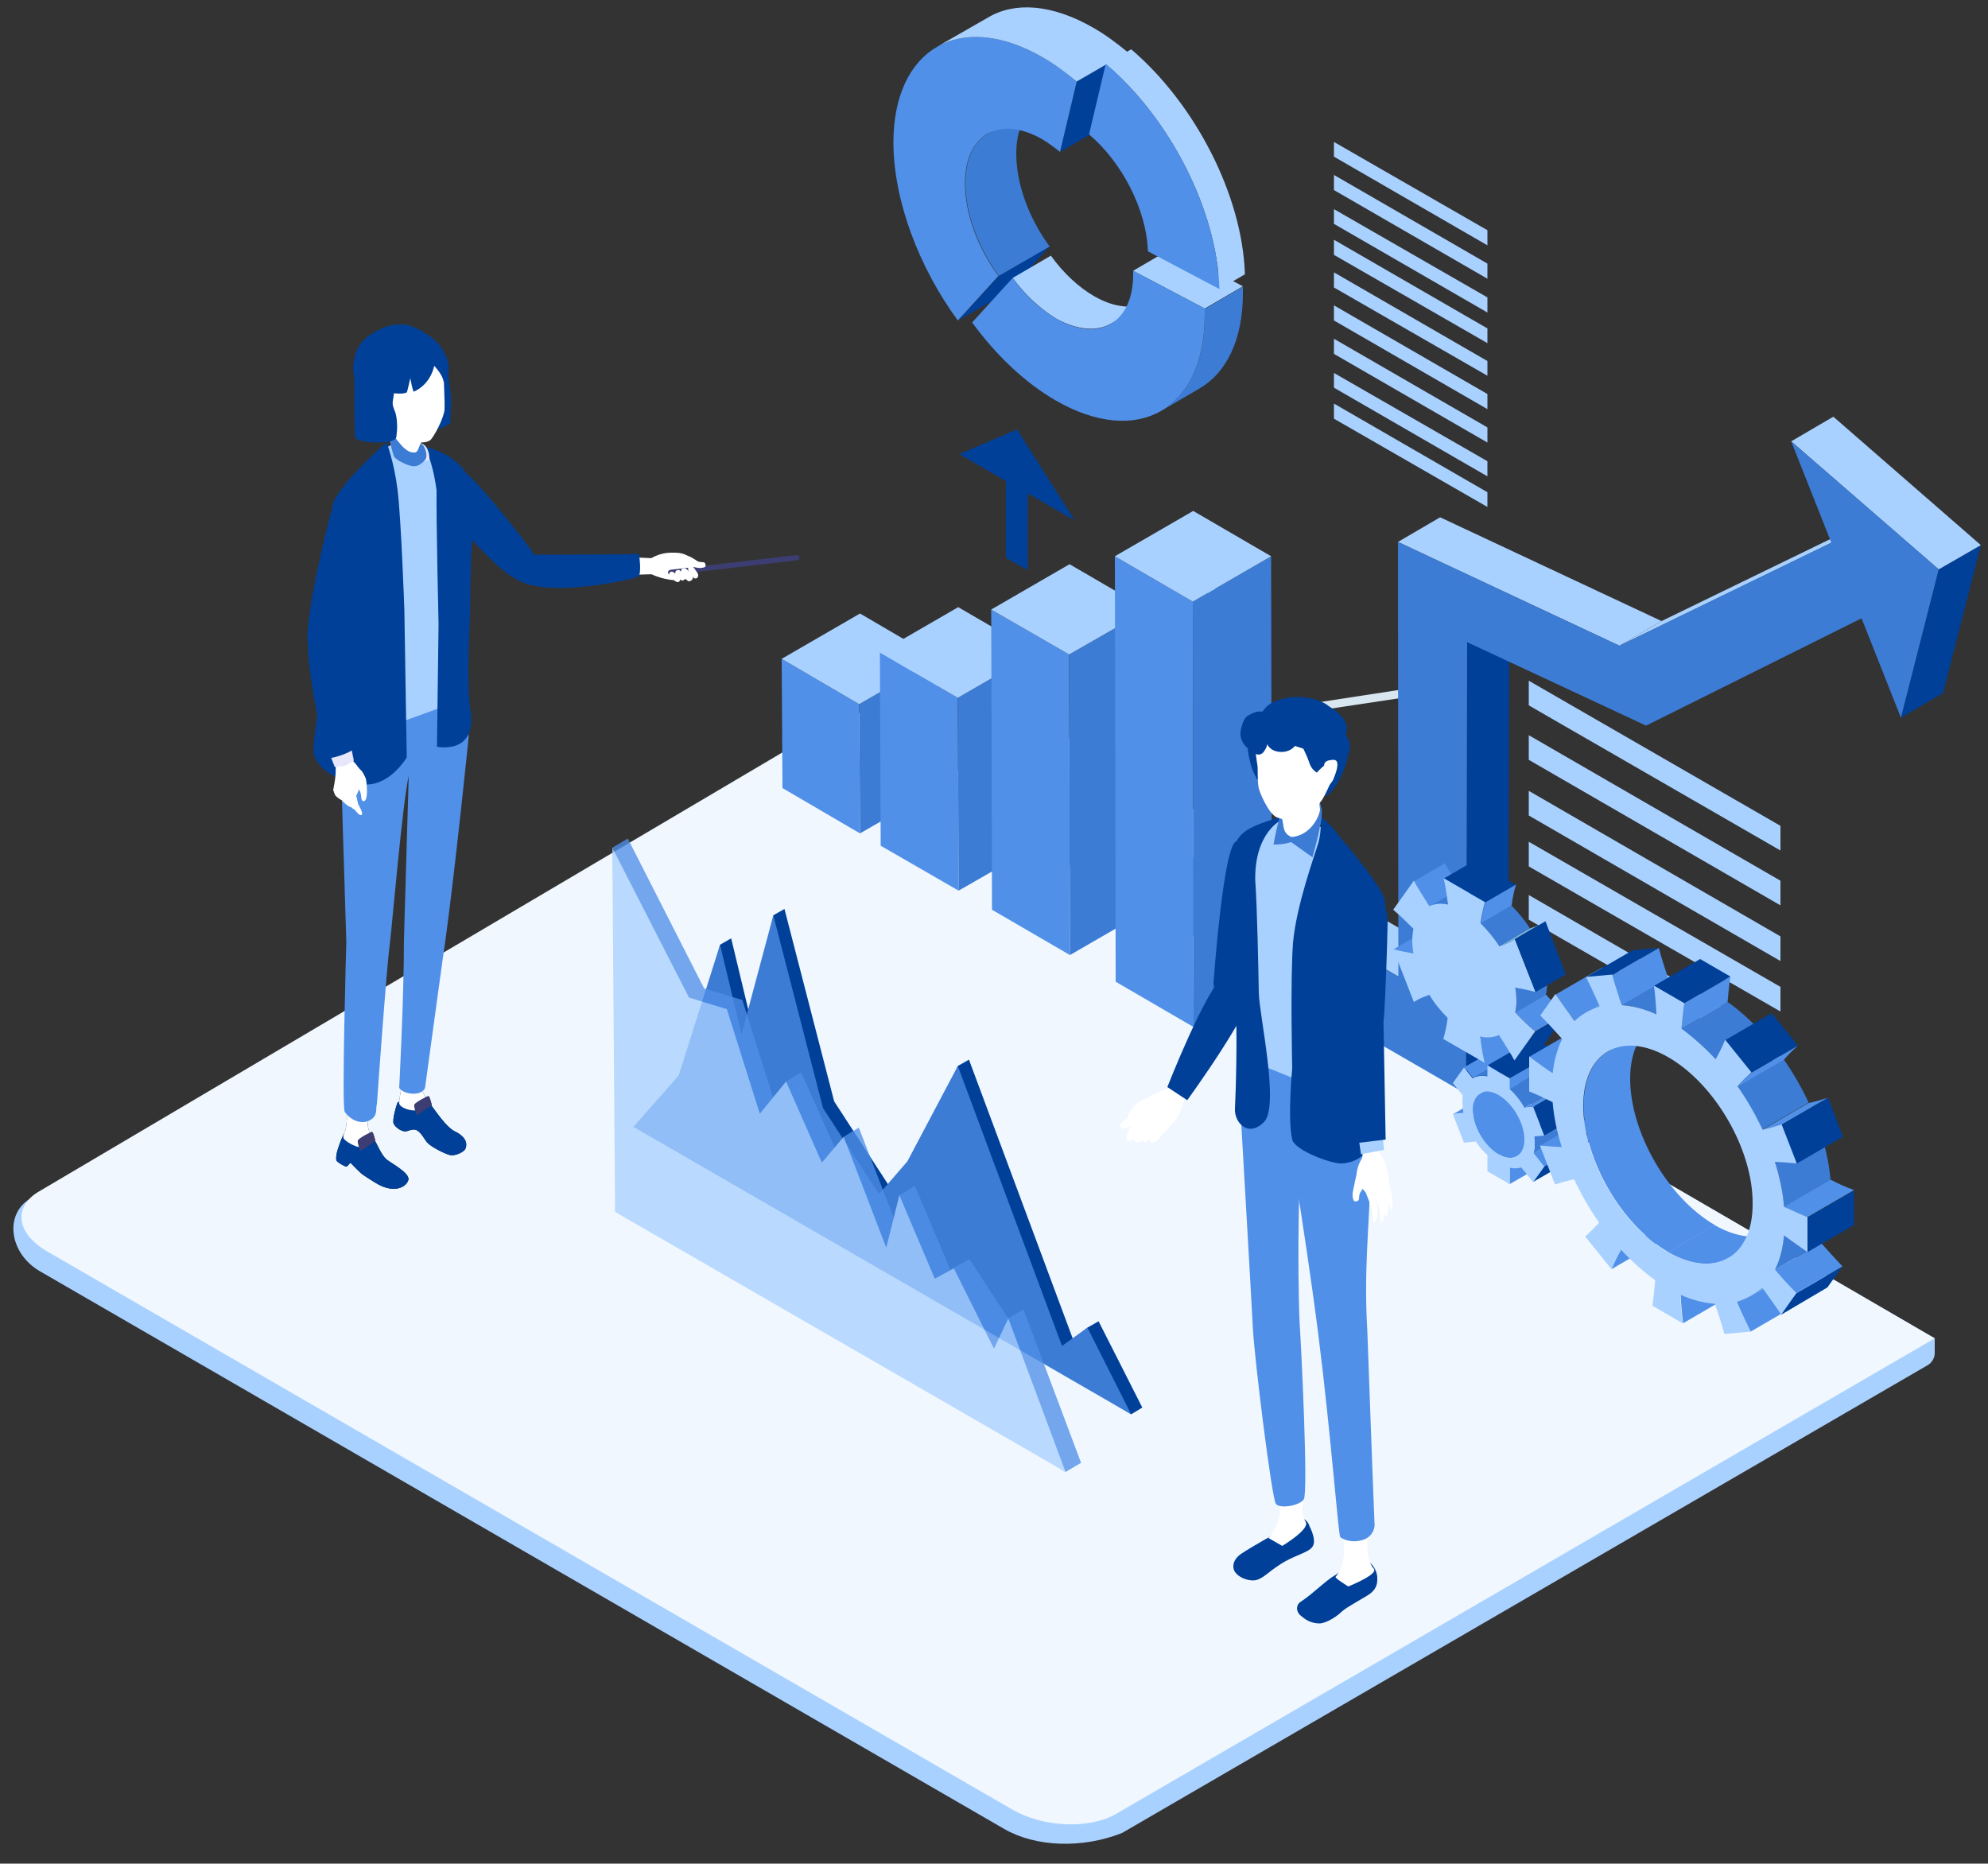 <?xml version="1.0" encoding="utf-8"?>
<!-- Generator: Adobe Illustrator 27.8.1, SVG Export Plug-In . SVG Version: 6.00 Build 0)  -->
<svg version="1.1" id="レイヤー_1" xmlns="http://www.w3.org/2000/svg" xmlns:xlink="http://www.w3.org/1999/xlink" x="0px"
	 y="0px" viewBox="0 0 500 468.7" style="enable-background:new 0 0 500 468.7;" xml:space="preserve">
<rect x="0" y="0" width="500" height="468.7" fill="#333333" stroke="none"/>
<style type="text/css">
	.st0{fill:#A9D1FF;}
	.st1{fill:#F0F7FF;}
	.st2{fill:#D8E6F0;}
	.st3{fill:#004098;}
	.st4{fill:#3C7CD4;}
	.st5{fill:#5090E8;}
	.st6{fill:#7BB5E0;}
	.st7{fill:#FFFFFF;}
	.st8{fill:#3C3E73;}
	.st9{fill:#1E292B;}
	.st10{fill:#E6E8FB;}
	.st11{fill:#F2AAC2;}
	.st12{fill:#E8E6FB;}
	.st13{opacity:0.78;}
</style>
<g id="レイヤー_2_00000009562915973289973280000012418317555151794820_">
</g>
<g>
	<g>
		<g>
			<g>
				<path class="st0" d="M486.6,336.6v3.7c0,1.2-0.7,2.4-1.7,3L282.2,461c-10.1,4-21.8,3.5-29.6-1L10,319.7
					c-7.7-4.5-9-14.4-2.3-18.3h0l210.2-120.9L486.6,336.6z"/>
				<path class="st1" d="M486.6,336.6L280.7,456.2c-6.7,3.9-18.4,3.4-26.1-1.1L11.8,314.7c-6.7-3.9-8.2-9.4-4.2-13.4h0
					c0.6-0.6,1.4-1.2,2.3-1.7l204.9-121l3.1,1.8L486.6,336.6z"/>
			</g>
		</g>
	</g>
	<g>
		<g>
			<polygon class="st2" points="316.8,180.9 297.5,133.8 299.5,133 318.1,178.7 363.7,171.7 364,173.8 			"/>
			<g>
				<polygon class="st0" points="447.8,213.9 384.5,177.4 384.5,171.2 447.8,207.7 				"/>
				<polygon class="st0" points="447.8,227.7 384.5,191.1 384.5,184.9 447.8,221.5 				"/>
				<polygon class="st0" points="447.8,241.7 384.5,205.1 384.5,198.9 447.8,235.5 				"/>
				<polygon class="st0" points="447.8,254.4 384.5,217.9 384.5,211.7 447.8,248.2 				"/>
				<polygon class="st0" points="447.8,267.8 384.5,231.3 384.5,225.1 447.8,261.7 				"/>
			</g>
			<g>
				<polygon class="st0" points="374.1,102.9 335.5,80.6 335.5,76.8 374.1,99.1 				"/>
				<polygon class="st0" points="374.1,111.3 335.5,89 335.5,85.2 374.1,107.5 				"/>
				<polygon class="st0" points="374.1,119.8 335.5,97.5 335.5,93.8 374.1,116 				"/>
				<polygon class="st0" points="374.1,127.5 335.5,105.3 335.5,101.5 374.1,123.8 				"/>
				<polygon class="st0" points="374.1,61.7 335.5,39.4 335.5,35.7 374.1,57.9 				"/>
				<polygon class="st0" points="374.1,70.1 335.5,47.8 335.5,44 374.1,66.3 				"/>
				<polygon class="st0" points="374.1,78.6 335.5,56.3 335.5,52.6 374.1,74.8 				"/>
				<polygon class="st0" points="374.1,86.3 335.5,64.1 335.5,60.3 374.1,82.6 				"/>
				<polygon class="st0" points="374.1,94.5 335.5,72.3 335.5,68.5 374.1,90.8 				"/>
			</g>
		</g>
		<polygon class="st3" points="270.3,130.9 258.5,124.1 258.5,143.4 253,140.3 253,121 241.3,114.2 255.8,108 		"/>
		<g>
			<polygon class="st0" points="252.9,188.5 263.5,182.4 362.3,239.4 351.7,245.6 			"/>
			<polygon class="st3" points="369,161.5 368.7,275.1 379.3,268.9 379.6,155.3 			"/>
			<polygon class="st0" points="351.6,136.3 362.2,130.1 417.9,156.2 407.3,162.4 			"/>
			<polygon class="st0" points="407.3,162.4 417.9,156.2 471.2,130.3 460.6,136.5 			"/>
			<polygon class="st3" points="487.6,143.2 498.2,137.1 488.7,174.3 478.1,180.5 			"/>
			<polygon class="st0" points="450.5,111 461.1,104.8 498.2,137.1 487.6,143.2 			"/>
			<polygon class="st4" points="450.5,111 487.6,143.2 478.1,180.5 468.2,155.5 414,182.5 369,161.5 368.8,255.5 368.7,275.1 
				351.6,265.2 252.8,208.2 252.9,188.5 351.7,245.6 351.6,136.3 407.3,162.4 460.6,136.5 			"/>
		</g>
		<g>
			<g>
				<polygon class="st5" points="196.6,165.7 196.8,198.2 216.3,209.6 216.1,177.1 				"/>
				<polygon class="st4" points="216.1,177.1 216.3,209.6 236.1,198.2 235.8,165.7 				"/>
				<polygon class="st0" points="196.6,165.7 216.1,177.1 235.8,165.7 216.3,154.3 				"/>
			</g>
			<g>
				<polygon class="st5" points="221.3,164.1 221.5,212.7 241.1,224 240.9,175.5 				"/>
				<polygon class="st4" points="240.9,175.5 241.1,224 260.8,212.7 260.6,164.1 				"/>
				<polygon class="st0" points="221.3,164.1 240.9,175.5 260.6,164.1 241,152.7 				"/>
			</g>
			<g>
				<polygon class="st5" points="249.3,153.3 249.5,228.8 269.1,240.2 268.9,164.6 				"/>
				<polygon class="st4" points="268.9,164.6 269.1,240.2 288.8,228.8 288.6,153.3 				"/>
				<polygon class="st0" points="249.3,153.3 268.9,164.6 288.6,153.3 269,141.9 				"/>
			</g>
			<g>
				<polygon class="st5" points="280.4,139.9 280.6,246.9 300.2,258.3 300,151.3 				"/>
				<polygon class="st4" points="300,151.3 300.2,258.3 319.9,246.9 319.7,139.9 				"/>
				<polygon class="st0" points="280.4,139.9 300,151.3 319.7,139.9 300.1,128.5 				"/>
			</g>
		</g>
		<g>
			<g>
				<polygon class="st5" points="365.5,280.2 377.1,273.4 379.8,273.2 368.2,279.9 				"/>
				<polygon class="st5" points="379.7,293.7 391.3,286.9 391.3,291.1 379.7,297.8 				"/>
				<path class="st5" d="M372.3,275l11.6-6.8c-1.2,0.7-1.9,2.1-1.9,4.2c0,4.1,2.9,9.1,6.5,11.2l-11.6,6.8c-3.6-2.1-6.5-7.1-6.5-11.2
					C370.4,277.1,371.1,275.6,372.3,275z"/>
				<path class="st5" d="M393.1,284l-11.6,6.8c-1.2,0.7-2.8,0.6-4.6-0.5l11.6-6.8C390.3,284.6,392,284.7,393.1,284z"/>
				<polygon class="st5" points="368.3,268.4 379.9,261.7 382.1,264.4 370.5,271.1 				"/>
				<path class="st4" d="M370.5,271.1l11.6-6.8c1-0.6,2.3-0.8,3.7-0.5l-11.6,6.8C372.7,270.4,371.5,270.5,370.5,271.1z"/>
				<polygon class="st5" points="385.6,290 397.3,283.3 400,286.6 388.3,293.4 				"/>
				<polygon class="st3" points="388.3,293.4 400,286.6 397.2,290.6 385.5,297.3 				"/>
				<path class="st4" d="M386,287.4l11.6-6.8c0,1-0.1,1.8-0.3,2.6l-11.6,6.8C385.9,289.2,386,288.4,386,287.4z"/>
				<path class="st4" d="M385.9,285.8l11.6-6.8c0.1,0.5,0.1,1.1,0.1,1.6l-11.6,6.8C386,286.9,385.9,286.3,385.9,285.8z"/>
				<path class="st4" d="M379.7,273.9l11.6-6.8c1.4,1.3,2.7,3,3.7,4.7l-11.6,6.8C382.4,276.8,381.1,275.2,379.7,273.9z"/>
				<polygon class="st5" points="379.7,271.2 391.4,264.4 391.4,267.1 379.7,273.9 				"/>
				<polygon class="st3" points="374.2,267.9 385.8,261.2 391.4,264.4 379.7,271.2 				"/>
				<polygon class="st5" points="383.4,278.6 395,271.9 397.2,271.7 385.6,278.4 				"/>
				<path class="st0" d="M386,287.4c0-0.5,0-1.1-0.1-1.6l2.5-0.2l-2.8-7.2l-2.2,0.2c-1-1.8-2.3-3.4-3.7-4.7l0-2.7l-5.6-3.2l0,2.7
					c-1.4-0.3-2.7-0.1-3.7,0.5l-2.2-2.7l-2.8,3.9l2.5,3.1c-0.1,0.5-0.1,1-0.1,1.5c0,1,0.1,2,0.3,3l-2.7,0.2l2.8,7.2l3-0.3
					c0.8,1.3,1.8,2.4,2.9,3.4l0,4.1l5.6,3.2l0-4.1c1.1,0.2,2,0.2,2.9-0.1l3,3.7l2.8-3.9l-2.7-3.4C385.9,289.2,386,288.4,386,287.4z
					 M376.9,290.3c-3.6-2.1-6.5-7.1-6.5-11.2c0-4.1,2.9-5.8,6.5-3.7c3.6,2.1,6.5,7.1,6.5,11.2C383.4,290.7,380.5,292.4,376.9,290.3z
					"/>
				<polygon class="st3" points="385.6,278.4 397.2,271.7 400,278.8 388.4,285.6 				"/>
			</g>
			<g>
				<g>
					<path class="st6" d="M356.1,251.9l7.7-4.5c-0.2,0.1-0.3,0.2-0.5,0.3l-7.7,4.5C355.8,252,355.9,252,356.1,251.9z"/>
					<path class="st5" d="M350.4,238.8l7.7-4.5c1.7,0.5,3.4,0.8,5.1,1.1l-7.7,4.5C353.9,239.6,352.2,239.4,350.4,238.8z"/>
					<path class="st5" d="M372.3,260.8l7.7-4.5c0.3,2.2,0.6,4.4,1.1,6.6l-7.7,4.5C372.9,265.1,372.6,263,372.3,260.8z"/>
					<path class="st5" d="M355.7,221.6l7.7-4.5c1.2,2.2,2.6,4.3,3.9,6.4l-7.7,4.5C358.3,225.9,356.9,223.8,355.7,221.6z"/>
					<path class="st4" d="M359.6,228l7.7-4.5c1.3-0.6,2.9-0.8,4.7-0.4l-7.7,4.5C362.5,227.2,361,227.4,359.6,228z"/>
					<path class="st5" d="M381.1,254.6l7.7-4.5c0.2,0.3,0.5,0.5,0.7,0.8c1.4,1.4,2.8,2.8,4.3,4l-7.7,4.5c-1.5-1.2-2.9-2.6-4.3-4
						C381.6,255.2,381.3,254.9,381.1,254.6z"/>
					<polygon class="st3" points="386.2,259.4 393.8,255 388.6,262.3 380.9,266.8 					"/>
					<path class="st4" d="M381.1,248.5l7.7-4.5c0.4,2.2,0.4,4.4,0,6.2l-7.7,4.5C381.5,252.9,381.5,250.7,381.1,248.5z"/>
					<path class="st4" d="M372.4,232.2l7.7-4.5c1.7,1.7,3.3,3.6,4.7,5.8l-7.7,4.5C375.7,235.9,374.2,233.9,372.4,232.2z"/>
					<path class="st5" d="M373.6,226.9l7.7-4.5c-0.5,1.7-0.9,3.5-1.1,5.3l-7.7,4.5C372.7,230.4,373,228.6,373.6,226.9z"/>
					<polygon class="st3" points="363.2,220.9 370.8,216.5 381.2,222.5 373.6,226.9 					"/>
					<path class="st6" d="M388.2,232l-7.7,4.5c-1.1,0.6-2.3,1.1-3.4,1.5l7.7-4.5C385.9,233.1,387.1,232.7,388.2,232z"/>
					<path class="st0" d="M381.1,254.6c0.2,0.3,0.5,0.5,0.7,0.8c1.4,1.4,2.8,2.8,4.3,4l-5.2,7.3c-1.2-2.2-2.6-4.3-3.9-6.4
						c-1.3,0.6-2.9,0.8-4.7,0.4c0.3,2.2,0.6,4.4,1.1,6.6l-10.4-6c0.5-1.7,0.9-3.5,1.1-5.3c-1.7-1.7-3.3-3.6-4.6-5.8
						c-1.4,0.5-2.7,1-3.9,1.8l-5.2-13.3c1.7,0.5,3.4,0.8,5.1,1.1c-0.4-2.2-0.4-4.4,0-6.2c-1.7-1.7-3.3-3.3-5.1-4.8l5.2-7.3
						c1.2,2.2,2.6,4.3,3.9,6.4c1.3-0.6,2.9-0.8,4.7-0.4c-0.3-2.2-0.6-4.4-1.1-6.6l10.4,6c-0.5,1.7-0.9,3.5-1.1,5.3
						c1.7,1.7,3.3,3.6,4.7,5.8c1.4-0.5,2.7-1,3.9-1.8l5.2,13.3c-1.7-0.5-3.4-0.8-5.1-1.1C381.5,250.7,381.5,252.9,381.1,254.6z"/>
					<polygon class="st3" points="381,236.2 388.7,231.7 393.8,245.1 386.2,249.5 					"/>
				</g>
			</g>
			<g>
				<path class="st5" d="M407.7,314.3l11.7-6.8c-0.9,1.6-1.7,3.2-2.4,4.9l-11.7,6.8C406,317.5,406.8,315.8,407.7,314.3z"/>
				<path class="st5" d="M387.4,288.1l11.7-6.8c1.9,0.3,3.7,0.4,5.5,0.4l-11.7,6.8C391,288.5,389.2,288.3,387.4,288.1z"/>
				<path class="st5" d="M422.7,325.6l11.7-6.8c0.1,2.4,0.3,4.7,0.6,7.2l-11.7,6.8C423,330.3,422.8,327.9,422.7,325.6z"/>
				<path class="st5" d="M384.6,265.8l11.7-6.8c2,1.5,3.9,2.9,5.9,4.2l-11.7,6.8C388.6,268.7,386.6,267.3,384.6,265.8z"/>
				<path class="st5" d="M436.8,327.4l11.7-6.8c1.1,2.5,2.3,5,3.5,7.5l-11.7,6.8C439,332.5,437.9,330,436.8,327.4z"/>
				<path class="st5" d="M391.3,250.1l11.7-6.8c1.5,2.3,3.2,4.6,4.8,6.8l-11.7,6.8C394.4,254.7,392.8,252.4,391.3,250.1z"/>
				<path class="st5" d="M404.5,264.4l11.7-6.8c-3.8,2.2-6.2,7-6.2,13.7c0,13.5,9.5,30,21.3,36.8l-11.7,6.8
					c-11.8-6.8-21.3-23.3-21.3-36.8C398.3,271.3,400.7,266.6,404.5,264.4z"/>
				<path class="st5" d="M446.4,309.6l-11.7,6.8c-3.9,2.3-9.2,1.9-15.2-1.5l11.7-6.8C437.2,311.5,442.5,311.8,446.4,309.6z"/>
				<path class="st6" d="M452,319.2l-11.7,6.8c1-0.6,2-1.3,2.8-2.2l11.7-6.8C454,317.9,453,318.6,452,319.2z"/>
				<path class="st6" d="M398.9,254.8l11.7-6.8c1.1-0.6,2.3-1.1,3.5-1.4l-11.7,6.8C401.2,253.6,400,254.1,398.9,254.8z"/>
				<polygon class="st3" points="451.7,325.3 463.4,318.5 459.6,323.8 447.9,330.7 				"/>
				<path class="st5" d="M446.3,319.4l11.7-6.8c1.8,2,3.6,4,5.4,5.9l-11.7,6.8C449.9,323.4,448.1,321.4,446.3,319.4z"/>
				<path class="st5" d="M405.5,245.2l11.7-6.8c0.7,2.6,1.5,5.1,2.4,7.7l-11.7,6.8C407,250.3,406.2,247.8,405.5,245.2z"/>
				<polygon class="st3" points="398.9,245.8 410.6,239 417.2,238.4 405.5,245.2 				"/>
				<path class="st4" d="M448.6,310.8l11.7-6.8c-0.3,3.3-1.1,6.2-2.3,8.6l-11.7,6.8C447.5,317,448.3,314.1,448.6,310.8z"/>
				<path class="st4" d="M407.9,252.8l11.7-6.8c2.7,0.2,5.6,0.9,8.7,2.3l-11.7,6.8C413.5,253.8,410.6,253,407.9,252.8z"/>
				<path class="st4" d="M446.4,292.3l11.7-6.8c1.2,3.8,2,7.6,2.3,11.3l-11.7,6.8C448.3,299.8,447.6,296,446.4,292.3z"/>
				<path class="st4" d="M422.8,258.8l11.7-6.8c3,2.1,5.9,4.7,8.6,7.7l-11.7,6.8C428.8,263.5,425.9,260.9,422.8,258.8z"/>
				<polygon class="st3" points="454.6,306.2 466.3,299.4 466.3,308.1 454.6,314.9 				"/>
				<path class="st5" d="M448.7,303.5l11.7-6.8c2,1,3.9,1.9,5.9,2.6l-11.7,6.8C452.6,305.4,450.6,304.5,448.7,303.5z"/>
				<path class="st5" d="M423.5,252.4l11.7-6.8c-0.3,2.1-0.5,4.2-0.7,6.4l-11.7,6.8C423,256.6,423.2,254.5,423.5,252.4z"/>
				<polygon class="st3" points="415.9,248 427.6,241.2 435.2,245.6 423.5,252.4 				"/>
				<path class="st4" d="M436.9,273.2l11.7-6.8c2.4,3.4,4.5,7.1,6.3,10.9l-11.7,6.8C441.5,280.4,439.3,276.7,436.9,273.2z"/>
				<path class="st5" d="M443.2,284.2l11.7-6.8c1.6-0.3,3.2-0.8,4.8-1.3l-11.7,6.8C446.5,283.4,444.9,283.8,443.2,284.2z"/>
				<polygon class="st3" points="448,282.9 459.8,276.1 463.5,285.9 451.8,292.7 				"/>
				<polygon class="st3" points="433.9,261.6 445.6,254.8 452.2,263 440.5,269.8 				"/>
				<path class="st0" d="M454.6,314.9l0-8.8c-2-0.8-3.9-1.7-5.9-2.6c-0.3-3.7-1.1-7.5-2.3-11.3c1.8,0.1,3.6,0.2,5.5,0.4l-3.8-9.8
					c-1.6,0.5-3.2,1-4.8,1.3c-1.8-3.8-3.9-7.5-6.3-10.9c1.1-1.2,2.3-2.4,3.5-3.5l-6.6-8.2c-0.7,1.7-1.5,3.3-2.4,4.9
					c-2.7-2.9-5.6-5.5-8.6-7.7c0.2-2.2,0.4-4.3,0.7-6.4l-7.6-4.4c0.3,2.4,0.5,4.8,0.6,7.2c-3.1-1.4-6-2.1-8.7-2.3
					c-0.9-2.5-1.7-5.1-2.4-7.7l-6.6,0.6c1.2,2.5,2.4,5,3.5,7.5c-2.4,0.6-4.6,1.9-6.4,3.6c-1.6-2.2-3.2-4.5-4.8-6.8l-3.8,5.4
					c1.9,1.9,3.7,3.9,5.5,5.9c-1.2,2.4-2,5.3-2.4,8.6c-2-1.3-3.9-2.7-5.9-4.2l0,8.8c2,0.8,3.9,1.7,5.9,2.7c0.3,3.7,1.1,7.5,2.3,11.3
					c-1.8-0.1-3.6-0.2-5.5-0.4l3.8,9.8c1.6-0.5,3.2-1,4.8-1.3c1.8,3.8,3.9,7.5,6.3,10.9c-1.1,1.2-2.3,2.4-3.5,3.5l6.6,8.2
					c0.7-1.7,1.5-3.3,2.4-4.9c2.7,2.9,5.6,5.5,8.6,7.7c-0.2,2.2-0.4,4.3-0.7,6.4l7.6,4.4c-0.3-2.5-0.5-4.8-0.6-7.2
					c3,1.4,6,2.1,8.7,2.3c0.9,2.5,1.7,5.1,2.4,7.6l6.6-0.6c-1.2-2.5-2.4-5-3.5-7.5c2.4-0.7,4.6-1.9,6.4-3.6c1.6,2.2,3.2,4.5,4.8,6.8
					l3.8-5.4c-1.9-1.9-3.7-3.9-5.4-5.9c1.2-2.4,2-5.3,2.3-8.6C450.6,312.1,452.6,313.5,454.6,314.9z M419.5,314.9
					c-11.8-6.8-21.3-23.3-21.3-36.8c0-13.5,9.6-19,21.4-12.2c11.8,6.8,21.3,23.3,21.2,36.8C440.9,316.2,431.3,321.7,419.5,314.9z"/>
				<path class="st5" d="M440.5,269.8l11.7-6.8c-1.3,1.1-2.4,2.2-3.5,3.5l-11.7,6.8C438,272,439.2,270.8,440.5,269.8z"/>
			</g>
		</g>
		<g>
			<g>
				<polygon class="st3" points="241,80.6 253.8,73.2 263.9,62 251.2,69.4 				"/>
				<path class="st4" d="M261.2,26.3l-12.8,7.4c-3.5,2-5.6,6.3-5.6,12.4c0,7.6,3.3,16.3,8.4,23.3l12.8-7.4
					c-5.1-6.9-8.4-15.6-8.4-23.3C255.6,32.6,257.7,28.3,261.2,26.3z"/>
				<polygon class="st3" points="266.6,38.2 279.4,30.8 283.6,13.1 270.8,20.5 				"/>
				<path class="st5" d="M262.2,14.4c-20.6-11.9-37.4-2.3-37.5,21.3c0,14.7,6.4,31.5,16.2,44.9l10.2-11.2
					c-5.1-6.9-8.4-15.6-8.4-23.3c0-12.3,8.7-17.2,19.4-11.1c1.5,0.9,3,2,4.5,3.2l4.2-17.7C268.1,18.2,265.2,16.1,262.2,14.4z"/>
				<path class="st0" d="M248.5,4.4C255.2,0.4,264.6,1,275,7c3,1.7,5.8,3.8,8.6,6.1l-12.8,7.4c-2.8-2.3-5.6-4.4-8.6-6.1
					c-10.4-6-19.8-6.5-26.6-2.6L248.5,4.4z"/>
			</g>
			<g>
				<path class="st0" d="M279.4,81.4l9.6-5.6c-3.5,2-8.4,1.8-13.8-1.3c-4-2.3-7.8-5.9-10.9-10.2l-9.6,5.6c3.1,4.2,6.9,7.8,10.9,10.2
					C271,83.1,275.9,83.4,279.4,81.4z"/>
				<polygon class="st0" points="303,77.6 312.6,72 294.6,62.5 285,68.1 				"/>
				<path class="st4" d="M292.1,103.3l9.6-5.6c6.7-3.9,10.9-12.2,10.9-23.9c0-0.6,0-1.2,0-1.7l-9.6,5.6c0,0.6,0,1.2,0,1.7
					C303,91.1,298.8,99.4,292.1,103.3z"/>
				<path class="st5" d="M303,77.6l-18-9.5c0,0.3,0,0.6,0,0.9c0,12.3-8.7,17.3-19.4,11.1c-4-2.3-7.8-5.9-10.9-10.2l-10.2,11.2
					c6,8.2,13.2,15.1,21,19.6c20.6,11.9,37.4,2.4,37.5-21.3C303,78.8,303,78.2,303,77.6z"/>
			</g>
			<g>
				<path class="st0" d="M306.7,72.7l6.4-3.7c-0.6-19.9-12.6-43-28.6-56.6l-6.4,3.7C294.1,29.6,306.1,52.8,306.7,72.7z"/>
				<path class="st5" d="M278.1,16.1l-4.2,17.7c8.3,7,14.5,19,14.8,29.4l18,9.5C306.1,52.8,294.1,29.6,278.1,16.1z"/>
			</g>
		</g>
	</g>
	<g>
		<g>
			<path class="st3" d="M305.2,247.3c0,0,2.5-35.3,5.8-35.7c3.2-0.4,13.4-8.9,12-7.3c-1,1.2-3.9,46.9-9.4,49.3
				C308.2,256,305.9,253.5,305.2,247.3z"/>
			<g>
				<path class="st7" d="M286.1,278.5c1.1-2.4,7.4-5,9.3-5l2.7,1.9c-0.2,1.8-1.5,5.3-2.7,6.6c-1.9,2.1-4.1,4.4-4.1,4.4
					s0.3,0.9-3.1-0.3c-1.9-0.8-3.5-2.6-3.4-4.8C284.9,279.8,285.6,279.5,286.1,278.5z"/>
				<path class="st3" d="M308.3,244.6c5.2-4.4,6.9-4,7.4,2c0.5,6-17.1,30.1-17.1,30.1l-5-3.3C293.6,273.4,303.1,249,308.3,244.6z"/>
				<g>
					<path class="st7" d="M289,286.3c0.1-0.6,0.5-1.2,0.9-1.6c0.3-0.4,0.4-0.5,0.7-0.8c0.8-0.4,1.8,0.2,1.4,1.2
						c-0.3,0.5-1.3,2.3-1.9,2.3C289.5,287.4,289.1,286.9,289,286.3z"/>
					<path class="st7" d="M286.8,285.8c0.1-0.8,0.7-1.7,1.1-2.3c0.4-0.6,0.5-0.7,0.9-1.3c1.1-0.7,2.2,0.1,1.8,1.6
						c-0.4,0.8-1.6,3.3-2.4,3.4C287.4,287.3,286.9,286.7,286.8,285.8z"/>
					<path class="st7" d="M285,286.1c0.1-0.7,0.6-1.4,1-2c0.4-0.5,0.5-0.6,0.9-1.1c1-0.6,1.9,0,1.6,1.3c-0.3,0.7-1.3,3-2,3
						C285.6,287.4,285.1,286.9,285,286.1z"/>
					<path class="st7" d="M283.3,286c0.1-1,0.8-2.1,1.2-2.9c0.4-0.7,0.5-0.9,1-1.6c1.1-0.9,2.2,0,1.7,1.8c-0.4,1-1.9,3.4-2.7,3.5
						C283.7,287,283.4,287,283.3,286z"/>
					<path class="st7" d="M288.1,276.4c-3.3,0.8-4.6,4.8-4.6,4.8s-0.7,0.7-1.4,1.1c-0.7,0.4-0.1,1.7,0.4,1.6
						c0.5-0.1,1.6-0.3,2.8-1.4c1.2-1.1,2.5-2.4,3.4-3.5C289.3,278.4,290.6,276.1,288.1,276.4z"/>
				</g>
			</g>
		</g>
		<g>
			<g>
				<path class="st3" d="M318.3,387.1c1.1-0.5,2.6-1.8,3.2-3.3c0.3-0.7-0.2-2.8,3.4-2.5c3.5,0.2,4.2,1.7,4.4,2.4
					c0.3,0.7,1.9,3.7,0.8,5.3c-1.1,1.6-4.6,2.1-8.2,4.5c-3.1,2-4.1,3.4-6,3.9c-1.9,0.4-5-0.8-5.6-2.7c-0.5-1.9,0.9-3.3,2-4
					C313.3,390,317.2,387.7,318.3,387.1z"/>
				<path class="st7" d="M321.3,377l6.3-0.5c0.4,1.6-0.8,3.6,0.8,6.3c1.1,1.8-5.9,6-5.9,6l-3.5-2C319.1,386.9,323.4,381.8,321.3,377
					z"/>
				<path class="st5" d="M315.1,333.9c-0.4-7.9-3.1-54.5-3.1-54.5l15.8,7c-1.8,12.7-1.2,42.8-0.9,46.9c0.3,4.1,2.2,42.1,1,43.8
					c-1.2,1.7-6.2,2.4-7,1.1C319.9,377.1,315.5,341.8,315.1,333.9z"/>
			</g>
			<g>
				<path class="st3" d="M327.1,406.3c-1.2-1-1.2-2.7,0.1-3.5c3.1-2,6.3-5.4,8.7-6.7c1.4-0.8,5.1-4.6,7.1-4c2,0.7,3.4,2.8,3.4,4.8
					c0.1,2.1-0.8,3.1-1.8,3.9c-1,0.8-6,3.4-7.1,4.5c-2.1,2-4.7,3.1-5.8,3C329.5,408.2,328.3,407.3,327.1,406.3z"/>
				<path class="st7" d="M337.2,384.1l6.9-0.4c0,0-1.1,8.2,1.4,10.8c1.4,1.4-6.4,4.5-6.4,4.5s-3.4-2.1-3.2-2.4
					C339.8,392,337.2,384.1,337.2,384.1z"/>
				<path class="st5" d="M343.7,276.3c0.4,1,1.3,6.5,1,19c-0.4,15.1-1.7,23.8-0.8,39.6c0,0,1.7,47,1.8,48.1c0.2,1.1-0.4,3.7-3.3,4.4
					c-2.9,0.7-4.8-0.4-5.3-0.8c-0.5-0.4-2.3-25.4-5.5-50.7c-3.6-28.4-9.1-59.1-8.7-60.1C326.2,267.6,339.1,266.4,343.7,276.3z"/>
			</g>
			<path class="st5" d="M312.5,269.6c-1,3-0.2,13.3-0.2,13.3c-0.7,1.6,16.8,13.8,21.1,12.6c2.7-0.7,10.7-4.3,10.9-5
				c0.7-2.2-1.6-16.3-2.1-18.3c-1-4.1-13.5-7.2-18.4-7.9C321.6,264,313.5,266.6,312.5,269.6z"/>
		</g>
		<g>
			<path class="st0" d="M328.2,204.6c3.6,2.2,8.8,9.1,8.8,9.1l-6.9,59.4l-15.9-6.4l-2.9-48.1c0,0,4.9-9.3,8.4-10.8
				C323.1,206.2,324.6,202.4,328.2,204.6z"/>
			<path class="st3" d="M325.4,204.7c0,0-8.1,1.7-11.8,4.1c-3.7,2.4-4,6.6-4.2,10c-0.2,4-0.1,20.2,1.3,34.2
				c0.6,5.8,0.1,22.3-0.1,25.8c-0.2,3.5,3.3,7.4,7.3,3.4c4-4-1.2-26.9-1.3-32.5c-0.1-5.6-0.4-21.4-0.9-28.4
				C315.5,206.7,325.4,204.7,325.4,204.7z"/>
			<path class="st3" d="M348.2,226c-1.1-3.5-9.5-13.5-9.5-13.5c-1.8-1.8-3.2-4.6-6.5-7.1c0,0,0.2,3.7-0.6,6.5
				c-0.8,2.8-5.6,15.8-6.4,25.3c-0.7,9.5-0.2,31.5-0.2,31.5s-1.2,12.7,0,17.9c0.6,2.7,10,6.2,12.5,6c7.4-0.4,9-8.3,9-8.3l-2.2-25.9
				C346.3,248.3,349.3,229.5,348.2,226z"/>
		</g>
		<g>
			<path class="st4" d="M323.2,202.7c-1.3,0.5-2.9,9.7-2.9,9.7s2.8,0.1,4.9-0.8c0,0,8.1,1,7.1-8.4
				C331.7,197.7,324.5,202.2,323.2,202.7z"/>
			<g>
				<path class="st3" d="M314.8,184.6c-2.2,1.8-0.2,7.5,0,8.4c0.2,0.8,1.4,3.1,1.4,3.1s2.6-3.6,2.7-7.1
					C319,185.4,315.5,184,314.8,184.6z"/>
				<path class="st3" d="M338.4,187.9c-1.2-1.8-4.5,0.6-5.9,1.7c-2.2,1.8-1.1,9.7-0.9,10.5c0.2,0.8,1.3-0.2,1.3-0.2
					C334.1,201.9,340.7,191.3,338.4,187.9z"/>
				<path class="st7" d="M320.9,201.8c0.7,1.8,1.5,3.1,1.8,5.4c0.3,2.3,0.9,2.7,2.1,3.3c1.1,0.5,2.2,0.2,4.7-1.1
					c1.7-0.9,2.9-4.6,2.7-5.1c-0.8-2.8,0-3.6,0.6-6.1C334.5,192,322.8,198.4,320.9,201.8z"/>
				<path class="st7" d="M326.4,205.6c-2.1,0.4-3.1,0.8-5.2,0c-2.1-0.8-4.6-6.6-4.7-7.8c-0.2-1.3-0.2-5-0.2-5s-0.4-2.5-0.5-3.6
					c-0.7-8.9,7.1-13.8,14.8-11.2c9.8,3.3,6.9,10.9,4.7,17.2c-0.3,1-2.2,5.3-3.1,6.4C331.3,202.7,328.5,205.2,326.4,205.6z"/>
				<path class="st3" d="M338.4,184.7c1.3-2.6-1.2-5.3-4.2-7.1c-2.6-2.2-8.3-2.8-11.3-1.9c-1.5,0.4-4.4,0.9-5.9,4.3
					c-1.6,3.5,1.7,7.1,1.7,7.1s0.6,1.8,3.2,2c2.6,0.2,3.8-1.5,3.8-1.5l2.1,0.7c0,0,1,2,1.5,3.5c0.5,1.8,1.9,2.5,1.9,2.5
					s4.1-4.6,4.2-1.7c0.7,0.2,2.2,2.7,3.3-1.2C339.1,189.2,340.5,187.7,338.4,184.7z"/>
				<path class="st3" d="M315.5,179.2c2.2-0.9,5.6,0.7,6.6,2.1l-3.4,4.6c0,0,0.5,1.3-0.8,3.1c-1.3,1.8-3.1-0.1-3.1-0.1
					s-3.5-1.8-2.7-5.5C312.9,180.4,313.3,180.1,315.5,179.2z"/>
				<path class="st7" d="M335.4,191.1c1.5,0,1.1,2.2-0.1,5c-0.1,0.3-1.3,2-1.8,1.8c-0.8-0.3-0.6-2.8-0.5-3.3
					C333.2,192.7,332.2,191.2,335.4,191.1z"/>
			</g>
			<path class="st4" d="M332,202.8c0.4,1.6-2,7.3-7.1,7.7l-0.3,1.2c0,0,5.5,3.9,5.5,3.9S333.7,203.2,332,202.8z"/>
		</g>
		<g>
			<path class="st3" d="M340.1,256.7c0,0-2.4-19.6-2-22c0.4-2.3-1.5-18,2.1-17.4c3.6,0.6,8.9,8.7,8.8,14.7
				c-0.1,5.9-0.5,17.6-0.9,23.6C347.6,261.5,340.3,261.3,340.1,256.7z"/>
			<g>
				<path class="st7" d="M347.2,290.5l-0.6-2.3l-3.7,0.5l-0.3,2.5c-1,1.6-1.6,3.7-1.3,5.1c0.6,2.2,2.6,4,2.6,4s-0.5,1.1,2.3,1.3
					c1.7,0.2,2.4-0.6,3.1-2.2C349.9,298.3,348.6,291.2,347.2,290.5z"/>
				<polygon class="st0" points="347.7,285.4 341.8,286.9 342.3,290.3 348.1,289.2 				"/>
				<path class="st3" d="M347.9,253.6l-8.1-0.3c0,0,1.4,34,1.3,34.2l7.4-0.9L347.9,253.6z"/>
				<g>
					<path class="st7" d="M350.3,302.5c-0.1-1.6-0.6-3.6-1-4.7c-0.3-1-0.4-2.3-1.2-2.1c-0.8,0.1-0.4,1.1,0,3.9
						c0.2,0.8,0.6,1.7,1,2.7c0.3,0.8,0.5,1.7,0.6,1.9C349.9,304.7,350.2,304.2,350.3,302.5z"/>
					<path class="st7" d="M349.2,302.2c-0.1-1.6-0.6-2.4-1-3.6c-0.3-1-0.4-1.2-0.7-2.2c-0.8-1.1-1.3-0.7-1,2.1
						c0.2,0.6,0.9,2.9,1.3,4.1c0.4,1.5,0.5,3.3,0.7,3.3C349.1,306,349.1,303.9,349.2,302.2z"/>
					<path class="st7" d="M348.3,304.5c-0.1-1.6-0.6-3.1-0.9-4.3c-0.3-1.1-0.4-1.2-0.7-2.2c-0.8-1.1-1.5-0.7-1.1,2
						c0.2,0.6,0.8,2.4,1.2,3.6c0.4,1.5,0.3,3.8,0.5,3.9C347.8,307.7,348.2,306.2,348.3,304.5z"/>
					<path class="st7" d="M346.5,304.4c-0.1-1.6-0.6-3.1-0.9-4.3c-0.3-1-0.4-1.2-0.7-2.2c-0.5-0.7-2.3-2.9-2.6-1.8
						c-0.2,0.7,0.9,2.2,1,3.3c0.2,0.6,1.4,3.5,1.7,4.6c0.4,1.6,0.2,3.3,0.4,3.4C346,307.6,346.5,306.1,346.5,304.4z"/>
					<path class="st7" d="M343.2,294.9c0.9,2.6-1.2,5.2-1.2,5.2s-0.2,0.8-0.2,1.4c0,0.7-1.1,0.8-1.3,0.5c-0.2-0.4-0.5-1.2-0.2-2.5
						c0.3-1.3,1-5.1,1.4-6.2C341.9,292.7,342.3,293.1,343.2,294.9z"/>
				</g>
			</g>
		</g>
	</g>
	<g>
		<g>
			<g>
				<path class="st7" d="M163.5,140.6c0,0,2.1-1.6,5.4-1.6c3.3-0.1,3.6,0.7,4.7,1.3c1.1,0.6,1.2,2.9,0.7,3.3
					c-1.2,1.2-2.7,2.7-5.8,2.2c-3.4-0.5-5.7-1.9-5.3-1.8L163.5,140.6z"/>
				<path class="st8" d="M168.2,144.4c-0.1-0.1-0.2-0.3-0.2-0.4c0-0.3,0.2-0.6,0.6-0.7l31.8-3.7c0.3,0,0.6,0.2,0.7,0.6
					c0,0.3-0.2,0.6-0.6,0.7l-31.8,3.7C168.5,144.5,168.3,144.5,168.2,144.4z"/>
				<path class="st7" d="M172.5,145.1c-0.1-0.4-0.6-0.8-0.9-1.1c-0.3-0.3-0.4-0.3-0.7-0.6c-0.7-0.2-1.3,0.3-1,1.1
					c0.3,0.4,1.2,1.6,1.7,1.5c0.2,0,0.4-0.1,0.5-0.2C172.5,145.7,172.6,145.4,172.5,145.1z"/>
				<path class="st7" d="M171,145.4c-0.2-0.4-0.7-0.8-1.1-1.1c-0.3-0.2-0.4-0.3-0.7-0.5c-0.7-0.2-1.2,0.5-0.7,1.2
					c0.4,0.4,1.5,1.5,2,1.4C171,146.3,171.1,145.9,171,145.4z"/>
				<path class="st7" d="M174.3,145.1c-0.1-0.5-0.6-1-1-1.4c-0.3-0.3-0.4-0.4-0.8-0.7c-0.8-0.3-1.5,0.2-1.1,1.1
					c0.3,0.5,1.3,2.1,1.9,2.1C173.9,146.1,174.3,145.7,174.3,145.1z"/>
				<path class="st7" d="M175.2,143.8c-0.2-0.3-0.6-1-0.9-1.2c-0.4-0.3-0.7-0.5-1-0.2c-0.3,0.3-0.3,0.9-0.1,1.2
					c0.2,0.3,0.9,1.2,1.1,1.5C174.9,146.1,176.3,145,175.2,143.8z"/>
				<path class="st7" d="M169.8,139.4c2.5-0.7,5.7,1.8,5.7,1.8s0.7,0.2,1.4,0.2c0.6,0,0.7,1.1,0.4,1.2c-0.4,0.2-1.2,0.4-2.4,0.1
					c-1.2-0.3-2.6-0.5-3.7-0.9C170.5,141.7,168,140.2,169.8,139.4z"/>
			</g>
			<path class="st7" d="M142.6,139.9c0.1-0.5,21.8,0.5,21.8,0.5l0.3,4c0,0-27,0.9-25.4,0L142.6,139.9z"/>
			<path class="st3" d="M133.3,137.9c0,0-15.9-20.9-17.7-19.7c-1.8,1.2-0.9,14.9,0.5,15.1c1,0.2,11.4,13.2,15.4,12.6
				S135.6,141.3,133.3,137.9z"/>
			<path class="st3" d="M160.7,139.3c-3.1,0.2-25.4,0.2-25.4,0.2c-5.2,0.2-12.7-0.3-6.1,5.6c6.6,5.9,30.3,0.6,31.3-0.1
				C161.5,144.3,160.7,139.3,160.7,139.3z"/>
		</g>
		<g>
			<g>
				<g>
					<path class="st9" d="M100,277.3c-0.3,0.6-1.4,4.4-1,5.3c0.4,0.9,2.1,2.2,3.3,1.9c0.7-0.2,1.2-0.4,1.6-0.4
						c1.6-0.2,2.6,2.1,3.5,3.2c0.8,1,4.4,2.9,5.8,3.2c1.1,0.3,3.6-0.7,3.9-1.7c0.4-1.1,0.3-2.9-3-4.4c-2.9-1.9-5.6-6.8-6.6-7.5
						c-1-0.7-4.8-1.3-4.8-1.3L100,277.3z"/>
					<path class="st9" d="M106.3,270c0,0-0.4,1.9-0.1,3.7c0.3,1.9,1.4,3.2,1.3,3.7c0,0.5-0.5,1.4-2.4,1.8c-1.9,0.4-4.6-0.7-4.7-1.7
						c-0.1-1.1,1.1-5.5,0.5-7.4C100.2,268.1,106.3,270,106.3,270z"/>
					<g>
						<path class="st9" d="M86.9,284.7c-0.8,0.6-2.1,4.7-2.2,5.3c-0.1,0.6-0.3,1.6,0,2c0.3,0.4,2,1.4,2.4,1.4c0.4,0,0.9-1.1,1.1-0.9
							c0.1,0.1,2.4,2.5,3,2.9c2.1,1.4,4.3,2.9,5.9,3.3c3.5,1,5.3-0.8,5.6-1.9c0.5-1.8-4.3-4.2-5.6-5.3c-1.2-1.1-2.4-4-2.9-4.8
							c-0.5-0.8-4.8-3.4-4.8-3.4S87.7,284.1,86.9,284.7z"/>
						<path class="st9" d="M92.6,281.8c-0.5,1.8,0.9,4.3,1,4.7c0.1,0.4-2.3,1.9-3.2,2c-0.9,0-3.8-1.5-4-2.3
							c-0.2-0.8,0.4-1.3,0.6-2.5c0.2-1.5,0.4-3,0.1-3.1C87.3,280.7,93.1,279.9,92.6,281.8z"/>
						<path class="st9" d="M94.4,287c0-0.1-0.5-2.2-0.8-2.3c-0.3-0.1-3.3,1.5-3.6,2.1c-0.2,0.6,0.6,2.7,0.6,2.7L94.4,287z"/>
					</g>
					<path class="st9" d="M108.6,278c0-0.1-0.5-2.2-0.8-2.3c-0.3-0.1-3.3,1.5-3.6,2.1c-0.2,0.6,0.6,2.7,0.6,2.7L108.6,278z"/>
				</g>
				<g>
					<path class="st3" d="M100,277.3c-0.3,0.6-1.4,4.4-1,5.3c0.4,0.9,2.1,2.2,3.3,1.9c0.7-0.2,1.2-0.4,1.6-0.4
						c1.6-0.2,2.6,2.1,3.5,3.2c0.8,1,4.4,2.9,5.8,3.2c1.1,0.3,3.6-0.7,3.9-1.7c0.4-1.1,0.3-2.9-3-4.4c-2.9-1.9-5.6-6.8-6.6-7.5
						c-1-0.7-4.8-1.3-4.8-1.3L100,277.3z"/>
					<path class="st7" d="M106.3,270c0,0-0.4,1.9-0.1,3.7c0.3,1.9,1.4,3.2,1.3,3.7c0,0.5-0.5,1.4-2.4,1.8c-1.9,0.4-4.6-0.7-4.7-1.7
						c-0.1-1.1,1.1-5.5,0.5-7.4C100.2,268.1,106.3,270,106.3,270z"/>
					<g>
						<path class="st3" d="M86.9,284.7c-0.8,0.6-2.1,4.7-2.2,5.3c-0.1,0.6-0.3,1.6,0,2c0.3,0.4,2,1.4,2.4,1.4c0.4,0,0.9-1.1,1.1-0.9
							c0.1,0.1,2.4,2.5,3,2.9c2.1,1.4,4.3,2.9,5.9,3.3c3.5,1,5.3-0.8,5.6-1.9c0.5-1.8-4.3-4.2-5.6-5.3c-1.2-1.1-2.4-4-2.9-4.8
							c-0.5-0.8-4.8-3.4-4.8-3.4S87.7,284.1,86.9,284.7z"/>
						<path class="st7" d="M92.6,281.8c-0.5,1.8,0.9,4.3,1,4.7c0.1,0.4-2.3,1.9-3.2,2c-0.9,0-3.8-1.5-4-2.3
							c-0.2-0.8,0.4-1.3,0.6-2.5c0.2-1.5,0.4-3,0.1-3.1C87.3,280.7,93.1,279.9,92.6,281.8z"/>
						<path class="st8" d="M94.4,287c0-0.1-0.5-2.2-0.8-2.3c-0.3-0.1-3.3,1.5-3.6,2.1c-0.2,0.6,0.6,2.7,0.6,2.7L94.4,287z"/>
					</g>
					<path class="st8" d="M108.6,278c0-0.1-0.5-2.2-0.8-2.3c-0.3-0.1-3.3,1.5-3.6,2.1c-0.2,0.6,0.6,2.7,0.6,2.7L108.6,278z"/>
				</g>
			</g>
			<g>
				<path class="st5" d="M86.7,279.6c0.7,1.3,3.4,3.4,6,2.3c2.5-1.1,1.7-3,2.1-4.3c0,0,2.4-34,3.2-39.8c0.7-5.8,3.2-35.6,4.8-42.7
					l-1.2,41.1c0,14.8-1.2,37.4-1.2,37.4c1,1.7,5.7,2.2,6.5,0c0,0,5.1-37.4,5.2-37.7c2.5-18.2,5.8-50.8,5.8-50.8l-2.3-14.4l-4.8,3
					l-20.1,3.4L85.6,188l1.5,48.9C87.1,236.9,85.9,278.3,86.7,279.6z"/>
			</g>
		</g>
		<g>
			<g>
				<path class="st0" d="M97.1,112.6c-4,2.7-8.2,8.9-8.2,8.9l-3.6,56.2l8.9,6.3l22.9-8.3l-2.9-22.1l2.1-26.3c0,0-2.6-9-5.9-12.3
					C107.3,111.8,101.1,110,97.1,112.6z"/>
			</g>
			<path class="st3" d="M106.7,112.3c0,0,5.8,1.1,9.5,5.3c3.6,4.2,3.4,12.6,2.7,17.3c-0.7,4.6-0.5,16-0.8,22.5
				c-0.3,6.7-0.5,17,0.2,21c1.9,11.6-8.4,9.4-8.4,9.4l0.4-30.8c0,0-0.6-25.6-0.5-33.7C108.7,115.2,106.7,112.3,106.7,112.3z"/>
			<path class="st3" d="M83.7,126.9c1-4,10-12.6,13.5-15.7c0,0,1.9,4.8,2.8,12.1c0.9,7.3,1.7,30.1,1.7,30.1l0.6,37.1
				c0,0-4,6.8-10.1,6.8c-6.2,0-12.7-3.7-13.3-8c-0.6-4.2,5.3-33.2,5.3-33.2C82.9,144.1,82.7,130.9,83.7,126.9z"/>
		</g>
		<g>
			<path class="st10" d="M107.9,115.7c-1.3,0.5-2.3,0.2-3.7-0.2c-1.4-0.3-2.7-1-3.8-1.8c-0.8-0.6-1.6-1.2-2.1-2.1
				c-0.4-0.9-0.3-2.1,0.5-2.8c1.5,1,3.5,3,6.3,2.7C107.9,111.1,108.2,115.5,107.9,115.7z"/>
			<path class="st3" d="M104,85.7c1.9-0.2,4.9,1.2,6.3,2.1c2.2,1.4,2.6,6.5,2.5,7.3c0,0.3,0.8,3.8,0.6,6.9c-0.2,4.6-0.1,4.5-0.1,4.5
				s-8.2,4.3-8.9,2.7C101.8,102.7,101.9,86,104,85.7z"/>
			<path class="st7" d="M106.7,107.1c-0.4,1.7-0.7,2.6-0.8,4c-0.1,1.3,1.5,1.8,0.9,3.8c-0.6,2-7.6,0-7.5-0.4
				c0.1-3.3-1.4-6.5-2.3-8.7C94.7,100.3,104.6,104.3,106.7,107.1z"/>
			<path class="st7" d="M104.3,111c1.2,0.4,3,0.4,3.9-0.3c0.9-0.7,3.5-5.7,3.6-7.7c0.1-2-0.2-7-0.2-8c-0.4-8.1-7.9-10.5-14.5-7.3
				c-8.5,4.1-3.8,9.3-0.9,15.3c0.4,0.9,1.2,3.6,2.1,4.5C99.2,108.5,101.8,110.2,104.3,111z"/>
			<path class="st3" d="M92.8,84.4c4-2.7,6.9-3.1,9.5-2.7c2,0.3,7.6,3.3,9,6.3c0.1,0.2,1.2,1.6,1.5,3.8c0.3,2.8-1.2,4.3-1.2,4.3
				c-0.2-1.3-1.1-2.7-2.4-4.1c0,0-0.7,4.5-5.1,6.5c-0.3,0.1-0.9-3.4-0.9-3.4s-0.8,3.6-0.9,3.6c-1,0.5-3.2,0.2-3.2,0.2l-0.6,3.9
				c0,0-1.1-1.8-1.3-1.4c-0.5,1.4,0.1,6,0.3,6.8c0,0-3-2-4.6-4c-1.6-2.1-3.3-5.9-3.9-9.6C88.2,89,90.8,85.8,92.8,84.4z"/>
			<path class="st11" d="M98,102.1c0.7,1.6,1.9,2.5,0.7,3c-1.2,0.5-2.9,0-3.6-1.6c-0.7-1.6-0.7-3.5,0.6-4
				C96.8,99,97.3,100.5,98,102.1z"/>
			<path class="st4" d="M106.9,115.7c-1,1.1-2.1,1.8-3.4,1.5c-1.4-0.3-3.9-1.5-4.4-2.4c-0.4-0.9-1.5-5.1-0.7-5.7c1.5,1,3.2,5,6,4.7
				c0.9-0.1,1.1-2.4,1.5-2.2C106.8,111.9,107.8,114.6,106.9,115.7z"/>
			<path class="st3" d="M89.1,92.2c0,0,6.1,2.2,8.6,5c0.8,0.9,0.7,2.8,1.1,4.7c0.3,1.3,0.8,1.7,1,3.8c0.2,2.1,0,2.8-0.1,4.1
				c-0.1,2.3-10.1,1.7-10.4,0.1C89.1,108,89.1,92.2,89.1,92.2z"/>
		</g>
		<g>
			<g>
				<g>
					<path class="st7" d="M88.2,192.7c1.7,0.4,2.6,0.2,3.8,3.1c0.2,0.6,0.8,5.8-0.6,5.7c-0.7-0.1-0.5-1.6-0.7-2
						c-0.4-1.3-1.3-2.3-2.2-3.3C87.2,194.9,87.5,194.1,88.2,192.7z"/>
					<path class="st7" d="M90.2,197.7c0.5,0.4-0.6,2.4-0.6,2.4l0.5,2.2c0,0,1.6,2.6,0.7,2.7c-0.9,0.1-2.4-2.6-2.7-3.9
						c-0.1-0.6,0.3-2.6,0.4-3.2C88.7,197.1,89.4,196.9,90.2,197.7C90,197.8,89.9,197.9,90.2,197.7z"/>
					<path class="st7" d="M91.1,194.2c-0.9-0.9-2.3-3.5-3.6-3.5c-0.6,0-3,0.8-3,0.8s-0.1,2.5-0.1,3.3c-0.1,1.5-0.6,3.9-0.6,3.9
						s0.4,1.3,1.2,1.3c0.6,0,1.2,0.1,1.8,0c1.8-0.3,2.7-1.6,3.7-3.1C91.3,195.9,91.5,194.8,91.1,194.2z"/>
					<path class="st7" d="M85.4,197c0.1,1.6,0.2,3.9,0.2,3.9c0.6,0.7,2.4,2.5,3,2c0,0-1.1-1.4-1.6-3.1c-0.4-1.2,0.3-3.1-0.2-3.4
						C85.8,196.5,85.4,196.4,85.4,197z"/>
					<path class="st7" d="M86.9,197.9c0.1,1.6,0.2,3.9,0.2,3.9c0.6,0.7,2.4,2.5,3,2c0,0-1.1-1.4-1.6-3.1c-0.4-1.2,0.3-3.1-0.2-3.4
						C87.2,197.4,86.8,197.2,86.9,197.9z"/>
					<g>
						<path class="st7" d="M85.6,199.3c-0.3-0.2-1.2-0.7-1.6-0.7c-0.2,0,0.2,1.3,0.3,1.4c0.3,0.4,1.5,1.4,2,1.2
							C86.7,201.1,86.2,199.9,85.6,199.3z"/>
					</g>
				</g>
				<path class="st12" d="M89,191.3c-2.3,1.3-1.5,1.4-4.8,1.6l-1.7-4.3l5.7-1.2L89,191.3z"/>
				<path class="st3" d="M77.8,160.4c1.8-3.2,9.2-0.2,9.2-0.2c0.6,4.2,1.9,27.7,1.7,28.3c-0.2,0.6-5.7,2.7-6.4,2
					C81.6,189.8,76.1,163.6,77.8,160.4z"/>
			</g>
			<path class="st3" d="M83.8,127.3c1.2-2.7,7.2-4.5,7.2-4.5s-2.9,33.4-4,37.4s-7.4,5.9-9.3,2.5C75.7,159.3,82.6,130,83.8,127.3z"/>
		</g>
	</g>
	<g>
		<g>
			<polygon class="st3" points="173.5,268.9 162.1,281.8 284.5,355.7 287.3,354 276.3,332.3 273.5,333.9 269.9,336.9 243.7,266.5 
				240.9,268.1 231,290.4 223.9,298.7 209.8,277 197.3,228.6 194.5,230.2 189.3,258.5 183.9,236 181.1,237.6 			"/>
			<polygon class="st4" points="170.7,270.5 159.3,283.4 284.5,355.7 273.5,333.9 267.1,338.5 240.9,268.1 228.2,292.1 221.1,300.3 
				207,278.7 194.5,230.2 186.5,260.1 181.1,237.6 			"/>
		</g>
		<g class="st13">
			<polygon class="st5" points="157.9,210.9 154,213.2 158.5,302.4 268,370.2 271.9,367.9 257.4,329.3 253.6,331.6 243.8,316.7 
				239,319.3 230.1,298.3 226.2,300.6 226.8,311.5 216,283.6 212.2,285.9 210.6,290.1 201.5,269.7 197.7,272 195,277.8 186.7,251.5 
				177.1,248.6 			"/>
			<polygon class="st0" points="154,213.2 154.7,304.8 268,370.2 253.6,331.6 250,339.2 239.9,319 235.1,321.6 226.2,300.6 
				222.9,313.8 212.2,285.9 206.7,292.4 197.7,272 191.1,280.1 182.8,253.8 173.3,250.9 			"/>
		</g>
	</g>
</g>
</svg>
